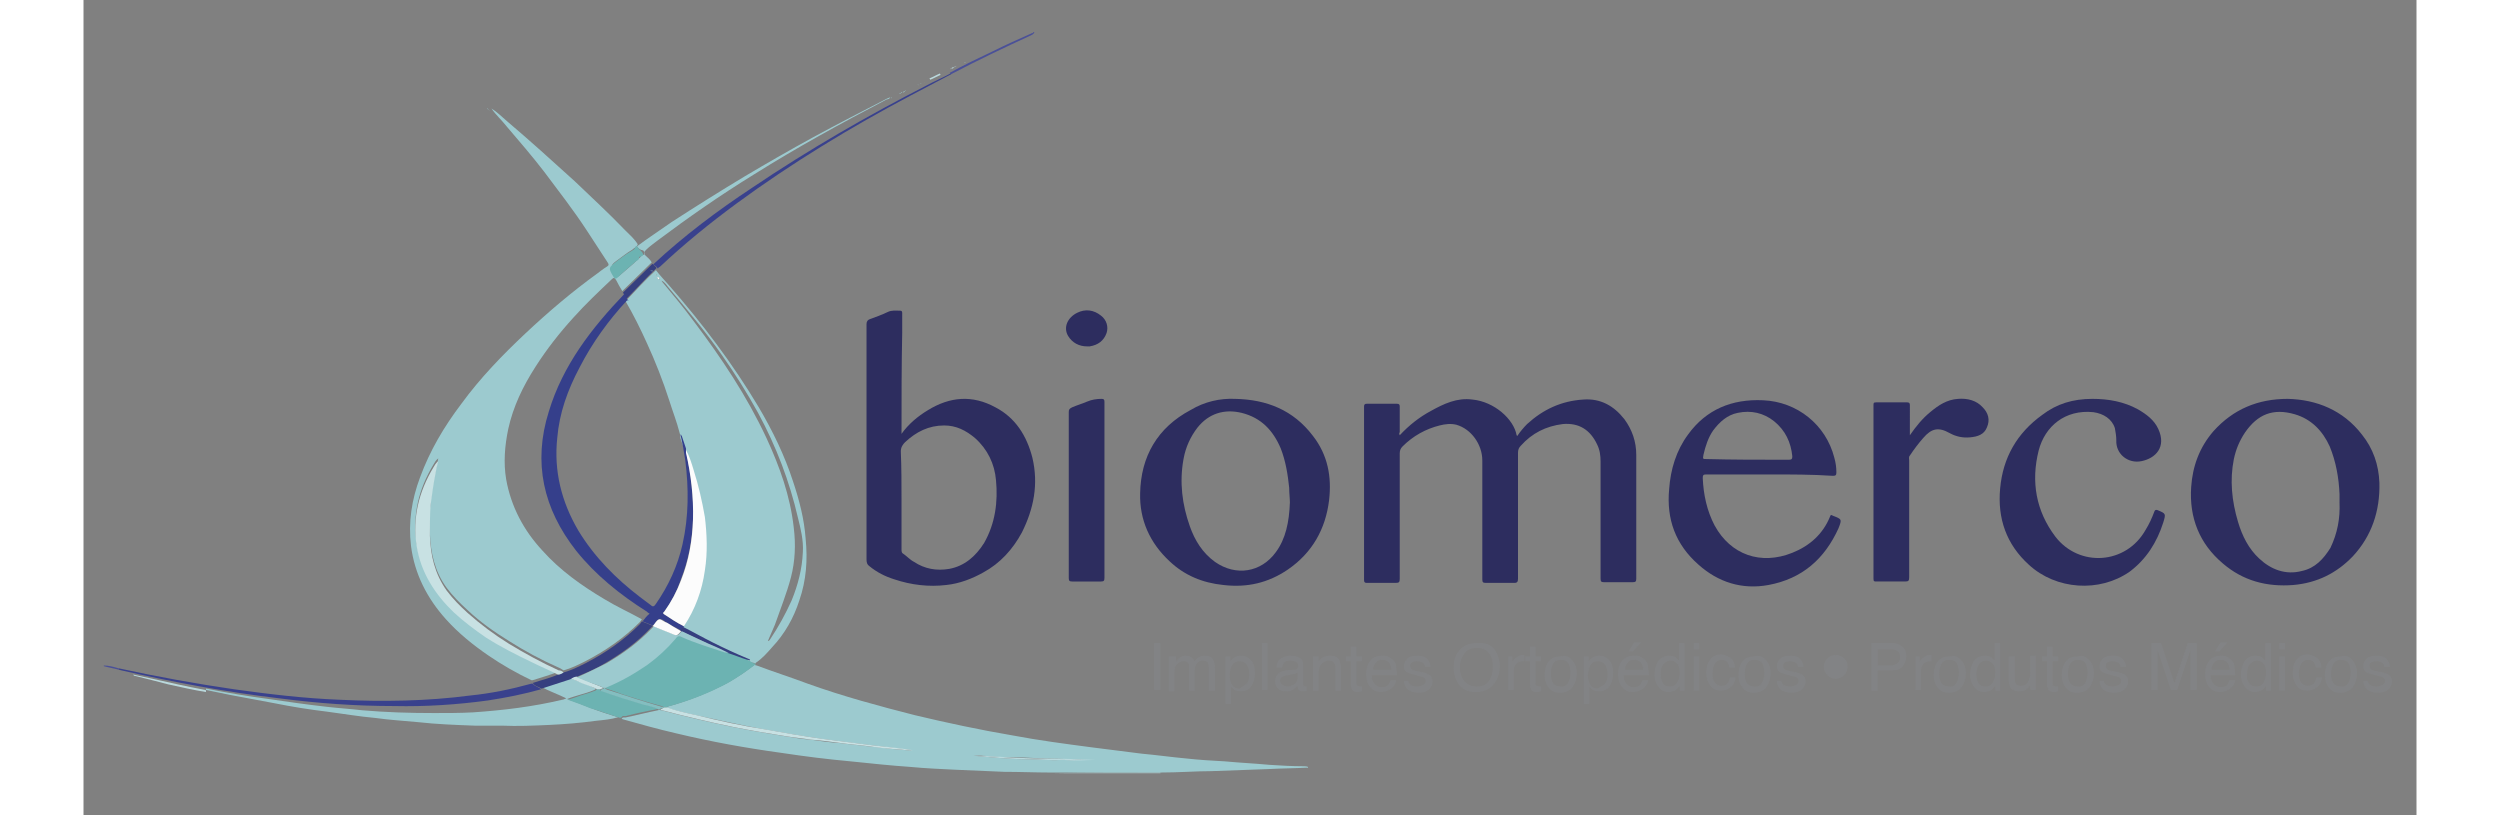 <?xml version="1.0" encoding="utf-8"?>
<!-- Generator: Adobe Illustrator 23.1.0, SVG Export Plug-In . SVG Version: 6.00 Build 0)  -->
<svg version="1.1" id="Camada_1" xmlns="http://www.w3.org/2000/svg" xmlns:xlink="http://www.w3.org/1999/xlink" x="0px" y="0px"
	 width="230px" height="75px" viewBox="0 0 333.4 116.5" style="enable-background:new 0 0 333.4 116.5;" xml:space="preserve">
<rect x="0" y="0" width="333.4" height="116.5" fill="#808080" stroke="none"/>
<style type="text/css">
	.st0{fill:#4A5098;}
	.st1{fill:#BAD9DD;}
	.st2{fill:#9CCACF;}
	.st3{fill:#2D2D5F;}
	.st4{fill:#39418D;}
	.st5{fill:#363F7F;}
	.st6{fill:#6CB3B2;}
	.st7{fill:#353F8B;}
	.st8{fill:#FCFCFC;}
	.st9{fill:#C8E1E3;}
	.st10{fill:#83BEC0;}
	.st11{fill:#828385;}
</style>
<path class="st0" d="M123.8,10.4c2-1.1,4.1-2.1,6.2-3.1c1.8-0.9,3.6-1.7,5.4-2.5c0.1-0.1,0.3,0,0.3-0.2c0.1,0,0.1,0,0.2,0
	c-0.1,0.2-0.2,0.3-0.4,0.4c-3.9,1.8-7.7,3.6-11.5,5.6c0,0-0.1,0-0.1,0C123.9,10.5,123.8,10.5,123.8,10.4z"/>
<path class="st1" d="M138.2,110.5C138.2,110.4,138.2,110.4,138.2,110.5c5.2-0.1,10.5-0.1,15.7-0.1c0,0,0,0.1,0,0.1
	C148.7,110.5,143.5,110.5,138.2,110.5z"/>
<path class="st2" d="M153.9,110.4c-5.2,0-10.5,0-15.7,0c-2.2,0-4.4-0.1-6.6-0.1c-2.3-0.1-4.7-0.2-7-0.3c-2.1-0.1-4.3-0.2-6.4-0.4
	c-2.9-0.2-5.7-0.5-8.6-0.8c-3.3-0.3-6.5-0.7-9.8-1.2c-5.1-0.7-10.1-1.6-15.1-2.8c-2.6-0.6-5.1-1.3-7.6-2c-0.1,0-0.1-0.1-0.2-0.1
	c0.2-0.3,0.5-0.1,0.7-0.2c1.5-0.3,3-0.7,4.5-1c0.1,0,0.1-0.1,0.2-0.1c0.1,0.1,0.2,0.1,0.3,0.1c3.4,0.9,6.8,1.7,10.2,2.4
	c2.5,0.5,4.9,0.9,7.4,1.3c1.2,0.2,2.4,0.4,3.6,0.5c1.5,0.2,2.9,0.4,4.4,0.5c1.4,0.2,2.9,0.3,4.3,0.5c1.3,0.1,2.5,0.3,3.8,0.4
	c0.7,0,1.4,0.2,2.1,0.1c-1.9-0.2-3.8-0.5-5.8-0.7c-2.3-0.3-4.7-0.6-7-0.9c-2.8-0.4-5.7-0.9-8.5-1.4c-3.2-0.6-6.4-1.3-9.6-2
	c-1.4-0.3-2.8-0.6-4.2-1.1c0.1-0.1,0.2-0.1,0.4-0.2c2.9-0.8,5.6-1.9,8.3-3.3c1.4-0.8,2.8-1.7,4-2.7c-0.1-0.2-0.3-0.2-0.5-0.2
	c-0.2-0.1-0.4-0.1-0.4-0.3c0.1-0.3-0.2-0.2-0.3-0.2c-1.7-0.7-3.3-1.5-5-2.3c-1.4-0.7-2.8-1.5-4.2-2.2c0,0,0-0.1,0-0.1
	c1.6-2.4,2.6-5.1,3-8c0.4-2.6,0.3-5.1,0-7.6c-0.3-2.3-0.9-4.5-1.6-6.7c-0.3-1-0.6-2-1.1-2.9c-0.2-0.6-0.4-1.2-0.6-1.8
	c0-0.2,0-0.4-0.1-0.7c-0.4-1.6-1-3.1-1.5-4.7c-0.9-2.8-2-5.6-3.2-8.2c-0.9-2-1.9-4-3-5.9c0,0,0-0.1,0-0.1c1.4-1.5,2.8-3,4.3-4.4l0,0
	l0,0c0.6,0.8,1.3,1.5,1.9,2.2c4.8,5.5,9.1,11.2,12.8,17.4c2,3.4,3.7,6.9,4.9,10.6c0.9,2.7,1.6,5.4,1.8,8.2c0.3,3,0.1,5.9-0.9,8.8
	c-0.8,2.5-2.1,4.8-3.9,6.7c-0.7,0.8-1.4,1.6-2.3,2.2c-0.3,0.3-0.1,0.4,0.1,0.4c2.4,0.9,4.9,1.7,7.3,2.6c5,1.8,10.2,3.2,15.3,4.5
	c4.6,1.1,9.3,2.1,14,2.9c3.7,0.7,7.5,1.2,11.3,1.7c2.3,0.3,4.7,0.6,7.1,0.9c2.2,0.2,4.3,0.5,6.5,0.7c1.8,0.2,3.6,0.3,5.4,0.4
	c2.1,0.2,4.3,0.3,6.4,0.5c1.6,0.1,3.2,0.2,4.8,0.2c0.2,0,0.5,0,0.7,0.1c0,0.2-0.2,0.1-0.2,0.1c-1.8,0.1-3.6,0.1-5.4,0.2
	c-2.7,0.1-5.5,0.2-8.2,0.3C159,110.2,156.5,110.4,153.9,110.4z M81.7,39.2C81.7,39.2,81.7,39.1,81.7,39.2
	C81.6,39.2,81.7,39.2,81.7,39.2c0,0,0.1,0.1,0.1,0.1c0,0,0,0.1,0.1,0c0,0,0,0-0.1-0.1C81.7,39.3,81.7,39.3,81.7,39.2z M82,39.6
	C82,39.6,82,39.5,82,39.6C81.9,39.6,82,39.6,82,39.6c0,0.2,0.1,0.3,0.3,0.3c0,0,0,0.1,0.1,0c0,0,0,0-0.1-0.1
	C82.3,39.8,82.2,39.7,82,39.6z M97.8,91.6c0.2,0,0.2-0.1,0.3-0.2c1.2-1.8,2.2-3.6,3.1-5.6c0.9-2.2,1.5-4.5,1.6-6.9
	c0.1-1.7-0.3-3.3-0.7-4.9c-1.2-5.2-3.1-10.2-5.7-15c-1.6-2.9-3.3-5.6-5.2-8.3c-2.3-3.3-4.9-6.4-7.5-9.5c-0.3-0.3-0.5-0.8-1.1-1.1
	c0.1,0.2,0.1,0.2,0.2,0.3c1.5,1.8,3,3.6,4.4,5.5c4,5.3,7.6,10.7,10.4,16.7c1.9,4.1,3.4,8.3,3.9,12.8c0.3,2.4,0.2,4.8-0.4,7.1
	c-0.6,2.3-1.5,4.5-2.3,6.8C98.4,90.2,98.1,90.9,97.8,91.6z M144.6,108.6c-2.4,0-4.8-0.2-7.2-0.2c-1.9-0.1-3.8-0.2-5.7-0.2
	c-1,0-2.1-0.1-3.1-0.2c-0.5-0.1-0.9,0-1.4,0c1.1,0.1,2.3,0.2,3.4,0.3c1.4,0.1,2.7,0.2,4.1,0.2c1.7,0,3.3,0.2,5,0.1
	c0.2,0,0.3,0,0.5,0C141.6,108.7,143.1,108.5,144.6,108.6z M97.7,91.8L97.7,91.8L97.7,91.8L97.7,91.8z M82.5,40.2L82.5,40.2
	L82.5,40.2L82.5,40.2z"/>
<path class="st3" d="M188.1,62.2c1.3-1.4,2.8-2.6,4.5-3.5c1.8-1,3.7-1.9,5.9-1.6c3.1,0.3,5.9,2.8,6.3,5.1c0,0,0,0,0.1,0.1
	c0.4-0.6,0.9-1.2,1.4-1.7c2.3-2.1,4.9-3.3,8-3.5c2.5-0.2,4.4,0.9,5.9,2.8c1.1,1.5,1.7,3.2,1.7,5.1c0,5.9,0,11.8,0,17.7
	c0,0.4-0.1,0.5-0.5,0.5c-1.4,0-2.7,0-4.1,0c-0.4,0-0.5-0.1-0.5-0.5c0-5.6,0-11.1,0-16.7c0-0.9-0.1-1.7-0.5-2.5
	c-1-2.1-2.6-3.1-4.9-2.9c-2.4,0.3-4.4,1.3-6,3.1c-0.3,0.3-0.4,0.6-0.4,1c0,6,0,12,0,18c0,0.4-0.1,0.6-0.5,0.6c-1.4,0-2.7,0-4.1,0
	c-0.4,0-0.5-0.1-0.5-0.5c0-5.7,0-11.3,0-17c0-2.3-1.6-4.5-3.7-5.1c-0.8-0.2-1.6-0.1-2.4,0.1c-2,0.5-3.8,1.5-5.3,3
	c-0.3,0.3-0.4,0.6-0.4,1c0,6,0,11.9,0,17.9c0,0.5-0.1,0.6-0.6,0.6c-1.4,0-2.7,0-4.1,0c-0.3,0-0.4-0.1-0.4-0.4c0-8.3,0-16.5,0-24.8
	c0-0.3,0.1-0.4,0.4-0.4c1.4,0,2.8,0,4.3,0c0.3,0,0.4,0.1,0.4,0.4c0,1.2,0,2.5,0,3.7C188,61.8,188,62,188.1,62.2z"/>
<path class="st3" d="M116.9,62c1-1.4,2.3-2.5,3.8-3.4c3.1-1.9,6.3-2.2,9.6-0.4c2.9,1.5,4.5,4.1,5.3,7.2c0.9,3.8,0.2,7.3-1.5,10.7
	c-1.3,2.4-3.1,4.4-5.5,5.7c-1.6,0.9-3.4,1.6-5.3,1.8c-2.5,0.3-5,0-7.4-0.8c-1.3-0.4-2.5-1-3.6-1.9c-0.3-0.2-0.4-0.5-0.4-0.9
	c0-4.6,0-9.1,0-13.7c0-6.7,0-13.4,0-20c0-0.4,0.2-0.6,0.5-0.7c0.8-0.3,1.7-0.6,2.5-1c0.6-0.3,1.2-0.2,1.8-0.2c0.3,0,0.3,0.2,0.3,0.4
	c0,0.9,0,1.8,0,2.7C116.9,52.3,116.9,57.1,116.9,62z M116.9,71.4c0,2.4,0,4.7,0,7.1c0,0.2,0,0.5,0.2,0.6c0.6,0.4,1,0.9,1.6,1.2
	c1.5,1,3.2,1.3,5,1c2.2-0.4,3.8-1.8,5-3.7c1.6-2.8,2-5.9,1.7-9c-0.2-2.3-1.2-4.4-3-6c-1.3-1.1-2.7-1.8-4.4-1.8c-2.2,0-4,0.9-5.6,2.4
	c-0.3,0.3-0.6,0.7-0.6,1.3C116.9,66.9,116.9,69.2,116.9,71.4z"/>
<path class="st3" d="M164.6,57c4.5,0.1,8.3,1.6,11.1,5.3c2.1,2.7,2.7,5.8,2.3,9.2c-0.5,4.1-2.4,7.5-5.9,9.9
	c-2.8,1.9-5.8,2.6-9.2,2.2c-3-0.3-5.6-1.4-7.7-3.4c-2.8-2.6-4.3-5.9-4.2-9.7c0.1-5.3,2.5-9.4,7.2-11.9
	C160.2,57.4,162.4,56.9,164.6,57z M172.4,71.8c0-0.6-0.1-1.3-0.1-2.1c-0.2-1.9-0.5-3.8-1.2-5.6c-1.1-2.6-2.8-4.4-5.6-5.1
	c-2.5-0.6-4.7,0.1-6.3,2.1c-1,1.3-1.7,2.8-2,4.5c-0.6,3.3-0.2,6.5,0.9,9.6c0.7,2,1.8,3.8,3.6,5.1c3,2.1,6.6,1.5,8.7-1.4
	C171.8,77,172.3,74.6,172.4,71.8z"/>
<path class="st3" d="M315,57c4.1,0.1,7.9,1.6,10.6,5.1c1.6,2,2.4,4.3,2.5,6.9c0.1,4-1.1,7.6-3.8,10.5c-2.3,2.4-5.1,3.8-8.5,4.1
	c-3.8,0.3-7.2-0.6-10.1-3.1c-3.3-2.8-4.8-6.5-4.5-10.9c0.2-3,1.2-5.7,3.2-8C307.2,58.5,310.7,57,315,57z M322.4,71.8
	c0-0.4,0-0.8,0-1.2c-0.1-2.3-0.5-4.6-1.4-6.8c-1-2.2-2.6-3.9-5-4.6c-3.1-0.9-5.3,0-7.1,2.6c-0.8,1.2-1.3,2.4-1.6,3.8
	c-0.6,3-0.3,6,0.6,9c0.6,2,1.5,3.8,3,5.2c1.7,1.6,3.8,2.4,6.1,1.8c1.9-0.4,3.1-1.7,4.1-3.3C322.1,76.2,322.5,74.1,322.4,71.8z"/>
<path class="st3" d="M240.9,67.8c-3,0-6,0-9,0c-0.4,0-0.5,0.1-0.5,0.5c0.1,2.4,0.6,4.7,1.7,6.8c2.3,4.2,6.6,5.7,11.1,3.9
	c2.5-1,4.4-2.7,5.4-5.2c0.1-0.3,0.2-0.2,0.4-0.1c1.3,0.5,1.3,0.5,0.8,1.8c-2,4.4-5.2,7.2-10,8.1c-3.8,0.7-7.2-0.4-10-2.9
	c-3.3-2.9-4.6-6.5-4.2-10.8c0.2-2.8,1-5.5,2.7-7.8c2.6-3.6,6.3-5.1,10.7-4.9c4.9,0.2,9,3.5,10.2,8.2c0.2,0.7,0.3,1.4,0.3,2.1
	c0,0.4-0.1,0.5-0.5,0.5C247,67.8,244,67.8,240.9,67.8z M242.9,65.7C242.9,65.7,242.9,65.7,242.9,65.7c0.3,0,0.5,0,0.8,0
	c0.4,0,0.5-0.1,0.5-0.5c-0.2-2-1-3.7-2.6-5c-1.5-1.2-3.3-1.6-5.2-1.2c-1.5,0.3-2.6,1.3-3.5,2.5c-0.7,1-1.1,2.2-1.4,3.5
	c-0.1,0.6-0.1,0.6,0.4,0.6C235.6,65.7,239.2,65.7,242.9,65.7z"/>
<path class="st3" d="M287.1,57c2.3,0,4.5,0.4,6.5,1.5c1.2,0.7,2.3,1.5,2.9,2.8c1.2,2.6-0.4,4.2-2.4,4.6c-1.9,0.4-3.7-1-3.6-3
	c0-0.6-0.1-1.1-0.2-1.7c-0.4-1.3-1.6-2.1-3.1-2.3c-4-0.4-6.9,2-7.8,5.5c-1.1,4.4-0.4,8.6,2.4,12.3c3.4,4.4,10.1,4,12.9-1
	c0.5-0.8,0.9-1.7,1.2-2.5c0.1-0.3,0.2-0.4,0.5-0.3c1.2,0.5,1.2,0.5,0.8,1.8c-0.9,2.8-2.4,5.2-4.8,7c-4.3,3-10.5,2.6-14.4-1
	c-3.2-2.9-4.5-6.6-4.1-10.9c0.4-4.4,2.4-7.9,6-10.5C282,57.7,284.3,57,287.1,57z"/>
<path class="st3" d="M261,62.2c0.9-1.3,1.8-2.4,2.9-3.3c1.2-1,2.4-1.8,4-1.9c1.3-0.1,2.6,0.2,3.5,1.2c0.8,0.8,1.1,1.8,0.6,2.9
	c-0.4,1-1.3,1.3-2.4,1.4c-1,0.1-2-0.1-2.9-0.6c-1.6-0.9-2.6-0.7-3.8,0.7c-0.7,0.8-1.3,1.6-1.9,2.5c-0.2,0.2-0.1,0.5-0.1,0.7
	c0,5.6,0,11.1,0,16.7c0,0.5-0.1,0.6-0.6,0.6c-1.4,0-2.7,0-4.1,0c-0.3,0-0.4,0-0.4-0.4c0-8.3,0-16.6,0-24.8c0-0.3,0-0.4,0.4-0.4
	c1.5,0,2.9,0,4.4,0c0.3,0,0.4,0.1,0.4,0.4C261,59.3,261,60.7,261,62.2z"/>
<path class="st3" d="M145.9,70.1c0,4.2,0,8.4,0,12.5c0,0.4-0.1,0.5-0.5,0.5c-1.4,0-2.7,0-4.1,0c-0.4,0-0.5-0.1-0.5-0.5
	c0-7.9,0-15.8,0-23.7c0-0.4,0.1-0.5,0.5-0.7c0.7-0.3,1.4-0.5,2.1-0.8c0.7-0.3,1.4-0.4,2.1-0.4c0.3,0,0.4,0.1,0.4,0.4
	c0,1.2,0,2.3,0,3.5C145.9,63.9,145.9,67,145.9,70.1z"/>
<path class="st4" d="M82.1,38.4L82.1,38.4L82.1,38.4c-0.2-0.3-0.5-0.5-0.7-0.6c4.4-4.1,9.2-7.7,14.2-11c8-5.4,16.3-10.2,24.9-14.6
	c1.1-0.6,2.3-1.1,3.4-1.7c0,0,0.1,0.1,0.1,0.1c-1.9,1-3.8,2-5.7,3c-8.7,4.6-17.1,9.7-25,15.5c-3.8,2.8-7.5,5.8-10.9,9
	C82.2,38.2,82.1,38.3,82.1,38.4z"/>
<path class="st3" d="M143.4,49.5c-1.1,0-2.1-0.5-2.7-1.5c-0.7-1.2-0.1-2.6,1.3-3.3c1.2-0.6,2.4-0.4,3.4,0.4c0.8,0.6,1.1,1.6,0.8,2.5
	c-0.4,1.1-1.2,1.7-2.4,1.9C143.7,49.5,143.5,49.5,143.4,49.5z"/>
<path class="st2" d="M79.1,35.2c1.6-1.2,3.3-2.3,5-3.5c3.4-2.2,6.9-4.4,10.4-6.5c3.2-1.9,6.5-3.8,9.8-5.6c3.5-1.9,7-3.7,10.5-5.5
	c0.2-0.1,0.3-0.1,0.5-0.2c0,0,0,0,0,0c-0.1,0.2-0.3,0.3-0.5,0.3c-6.5,3.4-12.9,6.9-19.1,10.8c-4.7,2.9-9.3,6.1-13.7,9.4
	c-0.5,0.4-1.1,0.8-1.6,1.3c-0.3,0.3-0.4,0.5-0.1,0.8c0.3,0.3,0.7,0.6,0.9,1c-1.4,1.4-2.8,2.7-4.2,4.1c-0.3-0.5-0.6-1-0.9-1.6
	c-0.2-0.3-0.3-0.4-0.6-0.1c-1.9,1.8-3.8,3.6-5.5,5.5c-2,2.2-3.8,4.5-5.4,7c-1.8,2.8-3.2,5.7-3.9,8.9c-0.5,2.4-0.7,4.8-0.3,7.2
	c0.7,3.9,2.5,7.3,5.2,10.2c2.5,2.8,5.6,5,8.8,6.9c1.8,1.1,3.6,1.9,5.4,2.9c-0.1,0.1-0.2,0.3-0.3,0.4c-2.3,2.3-4.9,4.1-7.8,5.6
	c-1,0.5-2,1-3.1,1.3c-0.2-0.1-0.4-0.3-0.7-0.4c-2.5-1.1-4.9-2.4-7.1-3.8c-2.1-1.3-4.1-2.7-5.9-4.4c-1.1-1-2.1-2-3-3.2
	c-1.7-2.3-2.3-5-2.4-7.8c-0.1-1.4-0.1-2.9,0.1-4.4c0.1-1.5,0.4-3,0.7-4.5c0.1-0.6,0.3-1.1,0.4-1.8c-0.4,0.3-0.5,0.6-0.7,0.9
	c-2.1,3.5-3,7.1-2.4,11.2c0.6,3.8,2.6,6.8,5.3,9.5c1.4,1.4,2.9,2.5,4.6,3.6c2.1,1.4,4.4,2.6,6.7,3.6c1.2,0.6,2.4,1.1,3.6,1.7
	c-1.2,0.5-2.4,0.8-3.6,1.2c-0.1,0-0.1,0-0.2,0c-2.1-1-4.2-2.2-6.1-3.5c-2.2-1.5-4.3-3.2-6.1-5.2c-2.7-3-4.5-6.5-5-10.5
	c-0.4-3.4,0.1-6.6,1.3-9.8c1.4-3.8,3.4-7.2,5.9-10.5c2.7-3.7,5.9-7,9.2-10.1c3.2-3,6.6-5.9,10.2-8.5c0.4-0.3,0.9-0.7,1.4-1
	c0.3-0.2,0.3-0.3,0.1-0.6c-1-1.5-2-3.1-3-4.6c-1.9-2.9-4-5.6-6.1-8.4c-1.7-2.2-3.5-4.3-5.3-6.4c-0.7-0.9-1.6-1.7-2.2-2.6
	c0,0,0,0,0,0c0.8,0.5,1.5,1.2,2.2,1.8c3.3,2.8,6.5,5.7,9.7,8.6c2.4,2.3,4.9,4.6,7.2,7c0.6,0.6,1.3,1.2,1.8,2
	c-0.1,0.4-0.5,0.5-0.8,0.8c-0.7,0.4-1.3,0.9-2,1.4c-1.1,0.8-1.1,0.8-0.4,2.1c0.2,0.4,0.4,0.4,0.7,0.1c0.9-0.8,1.8-1.5,2.6-2.3
	c0.2-0.2,0.4-0.3,0.4-0.5l0,0c0.6-0.1,0.6-0.3,0.3-0.7C79.5,35.7,79.3,35.5,79.1,35.2z"/>
<path class="st2" d="M76.4,102.5c-1,0.3-2.1,0.4-3.1,0.5c-2.2,0.3-4.5,0.5-6.8,0.6c-2.2,0.1-4.5,0.2-6.7,0.1c-1.3,0-2.6,0-3.9,0
	c-2.7-0.1-5.4-0.2-8.1-0.5c-2-0.2-4-0.3-6.1-0.6c-2.3-0.2-4.6-0.6-6.9-0.9c-2.5-0.3-5-0.7-7.5-1.2c-2.1-0.4-4.3-0.8-6.4-1.2
	c-1.1-0.2-2.3-0.5-3.4-0.7c0-0.1,0-0.1,0-0.2c3,0.6,6,1.1,9,1.5c2.7,0.4,5.5,0.8,8.2,1.1c1.7,0.2,3.4,0.3,5.1,0.5
	c3.4,0.3,6.9,0.4,10.3,0.4c1.9,0,3.8,0,5.6-0.1c4.3-0.3,8.5-0.8,12.7-1.8c0.2,0,0.3-0.1,0.6-0.2c-1.2-0.6-2.4-1-3.5-1.6
	c1.3-0.4,2.7-0.9,4-1.3c0.3,0.1,0.5,0.2,0.8,0.3c1,0.4,2,0.7,2.9,1.2c0,0.1-0.1,0.1-0.2,0.2c-0.7,0.3-1.4,0.5-2.1,0.7
	c-0.6,0.2-1.1,0.3-1.8,0.6c1.2,0.4,2.2,0.8,3.2,1.2C73.8,101.7,75.1,102.1,76.4,102.5z"/>
<path class="st4" d="M64,97.7c0.1,0,0.1,0,0.2,0c0.3,0.4,0.9,0.5,1.2,0.8c-2.5,0.7-5,1.2-7.6,1.6c-4.4,0.6-8.9,0.9-13.4,0.8
	c-5.5,0-11-0.4-16.4-1.1c-7.6-0.9-15.1-2.3-22.6-4c-0.1,0-0.3-0.1-0.4-0.1c0-0.1,0-0.1,0-0.2c5.5,1.2,11,2.2,16.5,3
	c5,0.7,10,1.3,15.1,1.5c6.2,0.3,12.5,0.2,18.6-0.6C58.2,99.1,61.1,98.5,64,97.7z"/>
<path class="st5" d="M65.4,98.4c-0.4-0.3-0.9-0.3-1.2-0.8c1.2-0.4,2.5-0.7,3.6-1.2c0.3,0,0.6-0.2,0.8-0.3c1.1-0.3,2.1-0.8,3.1-1.3
	c2.9-1.5,5.5-3.3,7.8-5.6c0.1-0.1,0.2-0.3,0.3-0.4l0,0l0,0c0.5,0.2,1,0.4,1.5,0.6c0,0,0,0.1,0,0.1c-0.1,0.1-0.2,0.2-0.3,0.3
	c-1.9,2-4.1,3.6-6.5,5c-1.3,0.8-2.8,1.4-4.2,2c-0.3,0.1-0.6,0.2-0.8,0.3c-1.3,0.4-2.7,0.9-4,1.3C65.6,98.4,65.5,98.4,65.4,98.4z"/>
<path class="st6" d="M76.4,102.5c-1.3-0.4-2.6-0.9-4-1.3c-1-0.4-2-0.8-3.2-1.2c0.7-0.2,1.3-0.4,1.8-0.6c0.7-0.2,1.4-0.4,2.1-0.7
	c0.1,0,0.2-0.1,0.2-0.2c0.2,0,0.3,0,0.5,0c0,0.2,0.1,0.2,0.2,0.2c1.9,0.7,3.9,1.3,5.9,1.9c0.7,0.2,1.5,0.3,2.2,0.7
	c-1.5,0.3-3,0.6-4.5,1c-0.2,0.1-0.6-0.1-0.7,0.2C76.8,102.6,76.6,102.6,76.4,102.5z"/>
<path class="st6" d="M79.1,35.2c0.2,0.3,0.4,0.5,0.7,0.8c0.3,0.4,0.2,0.6-0.3,0.7c0,0,0,0-0.1,0c0,0,0,0,0,0.1
	c0,0.3-0.2,0.4-0.4,0.5c-0.9,0.8-1.8,1.5-2.6,2.3c-0.3,0.3-0.5,0.3-0.7-0.1c-0.7-1.2-0.7-1.2,0.4-2.1c0.7-0.5,1.3-1,2-1.4
	c0.3-0.2,0.7-0.3,0.8-0.8C79,35.2,79,35.2,79.1,35.2z"/>
<path class="st5" d="M77.1,41.8c1.4-1.4,2.8-2.7,4.2-4.1c0,0,0,0,0,0c0.2,0.2,0.5,0.4,0.6,0.6c-1.5,1.4-2.9,3-4.3,4.4
	C77.4,42.5,77.3,42.2,77.1,41.8L77.1,41.8z M81.2,38.6C81.1,38.6,81.1,38.5,81.2,38.6C81,38.6,81.1,38.6,81.2,38.6
	c0,0.1,0,0.1,0.1,0.2c0,0,0,0,0.1-0.1C81.3,38.7,81.2,38.7,81.2,38.6z"/>
<path class="st1" d="M17.5,98.7c0,0.1,0,0.1,0,0.2c-1.8-0.3-3.6-0.7-5.4-1.1C10.6,97.4,9,97,7.4,96.6c-0.1,0-0.2,0-0.3-0.2
	c0.8,0.2,1.5,0.3,2.3,0.5c2.7,0.6,5.3,1.2,8,1.7C17.4,98.6,17.5,98.6,17.5,98.7z"/>
<path class="st0" d="M5,95.5c0,0.1,0,0.1,0,0.2c-0.7-0.2-1.4-0.3-2.1-0.5c0,0,0-0.1,0-0.1C3.6,95.1,4.3,95.3,5,95.5z"/>
<path class="st1" d="M122.5,10.7c-0.5,0.2-1,0.5-1.5,0.7c0-0.1-0.1-0.1-0.1-0.2c0.5-0.2,1-0.5,1.5-0.7
	C122.4,10.6,122.4,10.6,122.5,10.7z"/>
<path class="st1" d="M124.4,9.6c-0.1,0.2-0.2,0.2-0.4,0.2l0,0C124.1,9.6,124.3,9.6,124.4,9.6L124.4,9.6z"/>
<path class="st2" d="M116.6,13.4c0-0.1,0.1-0.1,0.2-0.1l0,0C116.8,13.4,116.7,13.4,116.6,13.4L116.6,13.4z"/>
<path class="st2" d="M116.8,13.3c0-0.1,0.1-0.1,0.2-0.1c0,0,0,0,0,0C117,13.3,116.9,13.3,116.8,13.3
	C116.9,13.3,116.8,13.3,116.8,13.3z"/>
<path class="st2" d="M117.3,13.1c0,0.1-0.1,0.1-0.2,0.1c0,0,0,0,0,0C117.1,13.1,117.2,13.1,117.3,13.1L117.3,13.1z"/>
<path class="st2" d="M117.2,13.1c0-0.1,0.1-0.1,0.2-0.1l0,0C117.4,13.1,117.3,13.1,117.2,13.1L117.2,13.1z"/>
<path class="st2" d="M120.1,11.8C120.1,11.7,120.1,11.7,120.1,11.8C120.1,11.7,120.1,11.7,120.1,11.8
	C120.1,11.7,120.1,11.7,120.1,11.8C120.2,11.7,120.1,11.7,120.1,11.8z"/>
<path class="st1" d="M126,8.9c0,0-0.1,0.1-0.1,0.1c0,0,0,0,0,0C125.9,8.9,125.9,8.9,126,8.9L126,8.9z"/>
<path class="st2" d="M117.4,13c0,0,0.1-0.1,0.1-0.1c0,0,0,0,0,0.1C117.6,13,117.5,13,117.4,13C117.5,13,117.4,13,117.4,13z"/>
<path class="st2" d="M115.4,14c0-0.1,0.1-0.1,0.1,0C115.6,14.1,115.5,14,115.4,14C115.4,14.1,115.4,14,115.4,14z"/>
<path class="st1" d="M126,8.9C126,8.9,126,8.8,126,8.9c0.1-0.1,0.1,0,0.1,0C126.1,8.9,126,8.9,126,8.9L126,8.9z"/>
<path class="st1" d="M124,9.8c0,0-0.1,0.1-0.1,0.1c0,0,0,0,0-0.1C123.9,9.8,124,9.8,124,9.8L124,9.8z"/>
<path class="st1" d="M124.6,9.5c0,0.1-0.1,0.1-0.2,0.1l0,0C124.5,9.5,124.6,9.5,124.6,9.5L124.6,9.5z"/>
<path class="st1" d="M124.6,9.5c0,0,0.1-0.1,0.1-0.1c0,0,0,0,0,0.1C124.7,9.5,124.7,9.5,124.6,9.5L124.6,9.5z"/>
<polygon class="st2" points="119.5,12 119.5,12 119.4,12 "/>
<polygon class="st2" points="115.8,13.9 115.7,13.9 115.8,13.9 "/>
<polygon class="st2" points="116,13.8 116,13.8 115.9,13.8 "/>
<polygon class="st2" points="116.1,13.7 116.2,13.7 116.2,13.7 "/>
<polygon class="st2" points="116.4,13.6 116.4,13.6 116.4,13.6 "/>
<polygon class="st2" points="119.2,12.1 119.3,12.1 119.3,12.2 "/>
<path class="st2" d="M116.6,13.4C116.6,13.5,116.6,13.5,116.6,13.4C116.5,13.4,116.6,13.4,116.6,13.4L116.6,13.4z"/>
<polygon class="st2" points="119,12.2 119.1,12.3 119,12.2 "/>
<polygon class="st2" points="118.8,12.3 118.9,12.4 118.8,12.3 "/>
<polygon class="st2" points="118.6,12.4 118.6,12.4 118.6,12.5 "/>
<polygon class="st2" points="118.4,12.5 118.4,12.6 118.4,12.6 "/>
<polygon class="st2" points="118.2,12.7 118.2,12.7 118.2,12.6 "/>
<polygon class="st2" points="118,12.8 118,12.7 118,12.8 "/>
<polygon class="st2" points="117.8,12.9 117.8,12.8 117.8,12.9 "/>
<polygon class="st1" points="125.6,9.1 125.6,9 125.6,9.1 "/>
<polygon class="st1" points="125.4,9.2 125.4,9.2 125.4,9.2 "/>
<polygon class="st1" points="125.2,9.3 125.2,9.3 125.2,9.3 "/>
<polygon class="st1" points="125,9.3 125,9.4 125,9.4 "/>
<polygon class="st1" points="123.7,10 123.7,10 123.7,10 "/>
<polygon class="st1" points="123.5,10.1 123.5,10.1 123.5,10.1 "/>
<polygon class="st1" points="123.3,10.2 123.3,10.2 123.2,10.2 "/>
<polygon class="st1" points="123.1,10.3 123.1,10.3 123,10.3 "/>
<polygon class="st1" points="122.8,10.4 122.8,10.4 122.9,10.4 "/>
<polygon class="st1" points="122.6,10.5 122.7,10.5 122.6,10.5 "/>
<polygon class="st2" points="119.9,11.8 119.9,11.8 119.9,11.8 "/>
<path class="st2" d="M57.9,15.7c0,0,0.1,0.1,0.1,0.1c0,0,0,0,0,0C58,15.8,58,15.7,57.9,15.7L57.9,15.7z"/>
<path class="st2" d="M57.9,15.7c0,0-0.1-0.1-0.1-0.1l0,0C57.9,15.6,57.9,15.6,57.9,15.7L57.9,15.7z"/>
<path class="st2" d="M57.8,15.6c-0.1,0-0.1,0-0.1-0.1l0,0C57.8,15.5,57.8,15.5,57.8,15.6L57.8,15.6z"/>
<path class="st2" d="M57.7,15.5C57.7,15.5,57.7,15.5,57.7,15.5C57.7,15.4,57.7,15.4,57.7,15.5C57.7,15.5,57.7,15.5,57.7,15.5
	L57.7,15.5z"/>
<polygon class="st2" points="119.7,12 119.6,11.9 119.7,11.9 "/>
<path class="st7" d="M77.7,42.9c-2.7,2.9-5,6.1-6.8,9.6c-1.7,3.2-2.9,6.5-3.2,10.1c-0.5,4.7,0.6,9.1,3,13.2c2.3,3.8,5.4,6.9,8.8,9.5
	c0.5,0.4,1.1,0.8,1.6,1.2c0.3,0.3,0.5,0.1,0.7-0.2c1.8-2.6,3.1-5.4,3.8-8.5c0.9-4,0.9-8,0.4-12c-0.2-1.3-0.4-2.5-0.7-3.7
	c0.2,0,0.1,0.2,0.2,0.2c0.2,0.6,0.4,1.2,0.6,1.8c0,0.1,0,0.3,0,0.4c0.7,3.2,1.1,6.4,1,9.6c-0.1,3-0.6,5.8-1.7,8.6
	C84.8,84.5,84,86,83,87.4c-0.1,0.1-0.3,0.3,0,0.4c0.9,0.6,1.8,1.2,2.8,1.7c0,0,0,0.1,0,0.1c-0.2,0.1-0.3,0.4-0.4,0.5
	c-0.7-0.4-1.4-0.7-2-1.1c-0.4-0.2-0.7-0.6-1.1-0.5c-0.4,0-0.6,0.6-0.9,0.9c0,0,0,0,0,0c-0.5-0.2-1-0.4-1.5-0.6
	c0.3-0.4,0.6-0.8,1-1.1c-0.2-0.1-0.3-0.2-0.4-0.3c-3.8-2.4-7.3-5.2-10.1-8.7c-4.7-6-6.2-12.6-3.9-19.9c2-6.6,6.1-11.9,10.8-16.8
	c0.2,0.3,0.3,0.7,0.6,1C77.7,42.9,77.7,42.9,77.7,42.9z"/>
<path class="st6" d="M95.2,94.4c0.1,0.2,0.3,0.2,0.4,0.3c0.1,0.1,0.3,0.1,0.5,0.2c-1.3,1-2.6,1.9-4,2.7c-2.6,1.4-5.4,2.5-8.3,3.3
	c-0.1,0-0.3,0-0.4,0.2c-0.1,0-0.3,0-0.4,0c-0.1-0.1-0.3-0.2-0.4-0.2c-2.5-0.7-4.9-1.4-7.3-2.3c-0.3-0.1-0.6-0.1-0.8-0.4
	c2.1-0.9,4.1-1.9,6-3.3c1.5-1.1,2.8-2.3,4-3.7c0.2-0.2,0.4-0.4,0.8-0.3c2,0.8,4.1,1.5,6.1,2.2c0.2,0.1,0.4,0.1,0.7,0.1
	c1,0.3,1.9,0.7,2.9,1C95,94.4,95.1,94.4,95.2,94.4L95.2,94.4z"/>
<path class="st8" d="M85.8,89.5c-1-0.5-1.9-1.1-2.8-1.7c-0.3-0.2-0.1-0.3,0-0.4c1-1.4,1.8-2.9,2.4-4.5c1.1-2.8,1.6-5.6,1.7-8.6
	c0.1-3.3-0.3-6.5-1-9.6c0-0.1,0-0.3,0-0.4c0.5,0.9,0.8,1.9,1.1,2.9c0.7,2.2,1.2,4.4,1.6,6.7c0.3,2.5,0.4,5.1,0,7.6
	C88.4,84.4,87.4,87.1,85.8,89.5z"/>
<path class="st9" d="M83,101.1c0.1,0,0.3,0,0.4,0c1.4,0.5,2.8,0.8,4.2,1.1c3.2,0.8,6.4,1.5,9.6,2c2.8,0.5,5.6,1,8.5,1.4
	c2.3,0.3,4.7,0.6,7,0.9c1.9,0.2,3.8,0.4,5.8,0.7c-0.7,0.1-1.4-0.1-2.1-0.1c-1.3-0.1-2.5-0.2-3.8-0.4c-1.4-0.2-2.9-0.3-4.3-0.5
	c-1.5-0.2-2.9-0.4-4.4-0.5c-1.2-0.2-2.4-0.3-3.6-0.5c-2.5-0.4-4.9-0.8-7.4-1.3c-3.4-0.7-6.8-1.5-10.2-2.4c-0.1,0-0.2-0.1-0.3-0.1
	C82.6,101.3,82.8,101.2,83,101.1z"/>
<path class="st5" d="M95.2,94.4L95.2,94.4c-0.1-0.1-0.2-0.1-0.3-0.1c-1-0.3-1.9-0.7-2.9-1c-0.6-0.3-1.1-0.5-1.7-0.8
	c-1.7-0.8-3.3-1.6-5-2.3c0,0,0,0,0-0.1c0.1-0.2,0.2-0.4,0.4-0.5c1.4,0.7,2.8,1.5,4.2,2.2c1.6,0.8,3.3,1.6,5,2.3
	C95,94.2,95.3,94.1,95.2,94.4z"/>
<path class="st10" d="M83,101.1c-0.2,0.1-0.4,0.1-0.6,0.2c-0.1,0-0.1,0.1-0.2,0.1c-0.7-0.4-1.4-0.5-2.2-0.7c-2-0.6-4-1.2-5.9-1.9
	c-0.1,0-0.2-0.1-0.2-0.2c0.1-0.1,0.3-0.1,0.4-0.2c0.1,0,0.1-0.1,0.2-0.1c0.2,0.3,0.5,0.3,0.8,0.4c2.4,0.8,4.9,1.6,7.3,2.3
	C82.8,101,82.9,101,83,101.1z"/>
<path class="st1" d="M144.6,108.6c-1.5,0-3,0.2-4.4,0c-0.2,0-0.3,0-0.5,0c-1.7,0.1-3.3-0.1-5-0.1c-1.4,0-2.7-0.1-4.1-0.2
	c-1.1-0.1-2.3-0.2-3.4-0.3c0.5,0,0.9,0,1.4,0c1,0.1,2.1,0.1,3.1,0.2c1.9,0.1,3.8,0.2,5.7,0.2C139.7,108.4,142.2,108.5,144.6,108.6z"
	/>
<path class="st8" d="M82,39.6c0.2,0,0.3,0.1,0.3,0.3l0,0C82.1,39.9,82,39.8,82,39.6L82,39.6z"/>
<polygon class="st8" points="97.7,91.8 97.8,91.8 97.8,91.8 "/>
<polygon class="st8" points="82.5,40.2 82.5,40.2 82.6,40.2 "/>
<path class="st8" d="M82.3,39.9C82.3,40,82.4,40,82.3,39.9C82.3,40.1,82.3,40,82.3,39.9L82.3,39.9z"/>
<path class="st8" d="M82,39.6C82,39.6,81.9,39.6,82,39.6C82,39.5,82,39.6,82,39.6C82,39.6,82,39.6,82,39.6z"/>
<path class="st8" d="M81.8,39.3C81.8,39.3,81.8,39.4,81.8,39.3C81.8,39.4,81.8,39.4,81.8,39.3L81.8,39.3z"/>
<path class="st8" d="M81.7,39.2c0,0,0.1,0.1,0.1,0.1c0,0,0,0,0,0C81.7,39.3,81.7,39.3,81.7,39.2L81.7,39.2z"/>
<path class="st8" d="M81.7,39.2C81.7,39.2,81.6,39.2,81.7,39.2C81.7,39.1,81.7,39.2,81.7,39.2L81.7,39.2z"/>
<path class="st9" d="M68.6,96.1c-0.3,0.2-0.5,0.3-0.8,0.3c-1.2-0.6-2.4-1.1-3.6-1.7c-2.3-1.1-4.5-2.2-6.7-3.6
	c-1.6-1.1-3.2-2.3-4.6-3.6c-2.7-2.6-4.7-5.7-5.3-9.5c-0.6-4,0.3-7.7,2.4-11.2c0.2-0.3,0.3-0.6,0.7-0.9c-0.2,0.7-0.3,1.2-0.4,1.8
	c-0.3,1.5-0.5,3-0.7,4.5c-0.1,1.5-0.1,2.9-0.1,4.4c0.1,2.8,0.7,5.4,2.4,7.8c0.9,1.2,1.9,2.2,3,3.2c1.8,1.6,3.8,3.1,5.9,4.4
	c2.3,1.4,4.7,2.7,7.1,3.8C68.2,95.8,68.4,95.9,68.6,96.1z"/>
<path class="st9" d="M74.3,98.3c-0.1,0.1-0.3,0.1-0.4,0.2c-0.2,0-0.3,0-0.5,0c-0.9-0.5-2-0.7-2.9-1.2c-0.3-0.1-0.5-0.2-0.8-0.3
	c0.3-0.2,0.5-0.3,0.8-0.3c0.5,0.2,1,0.4,1.5,0.6C72.7,97.7,73.5,97.9,74.3,98.3z"/>
<path class="st2" d="M74.3,98.3c-0.7-0.4-1.6-0.6-2.3-0.9c-0.5-0.2-1-0.4-1.5-0.6c1.4-0.6,2.8-1.3,4.2-2c2.4-1.4,4.6-3,6.5-5
	c0.1-0.1,0.2-0.2,0.3-0.3c0.8,0.3,1.7,0.7,2.5,1c0.9,0.4,0.9,0.4,1.5-0.3c1.7,0.8,3.3,1.6,5,2.3c0.6,0.3,1.1,0.5,1.7,0.8
	c-0.2,0-0.4,0-0.7-0.1c-2.1-0.7-4.1-1.3-6.1-2.2c-0.4-0.2-0.6,0-0.8,0.3c-1.2,1.4-2.5,2.6-4,3.7c-1.9,1.3-3.8,2.4-6,3.3
	C74.4,98.3,74.3,98.3,74.3,98.3z"/>
<path class="st8" d="M85.4,90.2c-0.6,0.7-0.6,0.7-1.5,0.3c-0.8-0.3-1.7-0.7-2.5-1c0,0,0-0.1,0-0.1c0,0,0,0,0,0
	c0.3-0.3,0.5-0.8,0.9-0.9c0.3,0,0.7,0.4,1.1,0.5C84,89.4,84.7,89.8,85.4,90.2C85.4,90.1,85.4,90.2,85.4,90.2z"/>
<path class="st2" d="M79.4,36.7C79.4,36.6,79.4,36.6,79.4,36.7C79.4,36.6,79.4,36.6,79.4,36.7L79.4,36.7z"/>
<path class="st2" d="M81.2,38.6c0,0,0.1,0.1,0.1,0.1c0,0,0,0-0.1,0.1C81.2,38.8,81.2,38.7,81.2,38.6C81.1,38.6,81.2,38.6,81.2,38.6z
	"/>
<path class="st2" d="M81.1,38.7c0,0-0.1-0.1,0-0.1C81.1,38.5,81.1,38.6,81.1,38.7C81.2,38.6,81.1,38.6,81.1,38.7z"/>
<path class="st2" d="M94.9,94.3c0.1,0,0.2,0,0.3,0.1C95.1,94.4,95,94.4,94.9,94.3z"/>
<g>
	<path class="st11" d="M153,91.9h0.9v6.7H153V91.9z"/>
	<path class="st11" d="M155.3,93.8h0.8v0.7c0.2-0.2,0.4-0.4,0.5-0.5c0.3-0.2,0.6-0.3,0.9-0.3c0.4,0,0.7,0.1,0.9,0.3
		c0.1,0.1,0.3,0.3,0.4,0.5c0.2-0.3,0.4-0.5,0.6-0.6c0.2-0.1,0.5-0.2,0.8-0.2c0.7,0,1.1,0.2,1.3,0.7c0.1,0.3,0.2,0.6,0.2,1v3.3h-0.9
		v-3.4c0-0.3-0.1-0.6-0.2-0.7c-0.2-0.1-0.4-0.2-0.6-0.2c-0.3,0-0.6,0.1-0.8,0.3c-0.2,0.2-0.4,0.6-0.4,1.1v2.9h-0.8v-3.2
		c0-0.3,0-0.6-0.1-0.7c-0.1-0.2-0.4-0.3-0.7-0.3c-0.3,0-0.6,0.1-0.9,0.4c-0.3,0.2-0.4,0.7-0.4,1.3v2.6h-0.8V93.8z"/>
	<path class="st11" d="M163.1,93.8h0.8v0.7c0.2-0.2,0.3-0.4,0.5-0.5c0.3-0.2,0.6-0.3,1-0.3c0.6,0,1,0.2,1.4,0.6
		c0.4,0.4,0.6,1,0.6,1.8c0,1.1-0.3,1.8-0.8,2.3c-0.4,0.3-0.8,0.4-1.2,0.4c-0.4,0-0.7-0.1-0.9-0.2c-0.1-0.1-0.3-0.2-0.5-0.5v2.5h-0.8
		V93.8z M166.2,97.7c0.3-0.3,0.4-0.8,0.4-1.4c0-0.4-0.1-0.7-0.2-1c-0.2-0.5-0.6-0.8-1.2-0.8c-0.6,0-1,0.3-1.2,0.9
		c-0.1,0.3-0.2,0.7-0.2,1.2c0,0.4,0.1,0.7,0.2,1c0.2,0.5,0.6,0.8,1.2,0.8C165.6,98.1,165.9,98,166.2,97.7z"/>
	<path class="st11" d="M168.4,91.9h0.8v6.7h-0.8V91.9z"/>
	<path class="st11" d="M173.1,95.7c0.2,0,0.3-0.1,0.4-0.2c0-0.1,0.1-0.2,0.1-0.3c0-0.3-0.1-0.5-0.3-0.6c-0.2-0.1-0.5-0.2-0.9-0.2
		c-0.4,0-0.7,0.1-0.9,0.4c-0.1,0.1-0.2,0.3-0.2,0.6h-0.8c0-0.6,0.2-1,0.6-1.3c0.4-0.2,0.8-0.4,1.3-0.4c0.6,0,1,0.1,1.4,0.3
		c0.4,0.2,0.5,0.6,0.5,1v2.8c0,0.1,0,0.2,0.1,0.2c0,0.1,0.1,0.1,0.2,0.1c0,0,0.1,0,0.1,0c0,0,0.1,0,0.1,0v0.6
		c-0.1,0-0.2,0.1-0.3,0.1c-0.1,0-0.2,0-0.3,0c-0.3,0-0.5-0.1-0.6-0.3c-0.1-0.1-0.1-0.3-0.1-0.5c-0.2,0.2-0.4,0.4-0.7,0.6
		c-0.3,0.2-0.7,0.2-1,0.2c-0.5,0-0.8-0.1-1.1-0.4c-0.3-0.3-0.4-0.6-0.4-1c0-0.5,0.1-0.8,0.4-1.1c0.3-0.3,0.7-0.4,1.1-0.5L173.1,95.7
		z M171.4,97.9c0.2,0.1,0.4,0.2,0.6,0.2c0.3,0,0.6-0.1,0.8-0.2c0.5-0.2,0.7-0.6,0.7-1.1v-0.7c-0.1,0.1-0.2,0.1-0.4,0.2
		c-0.2,0-0.3,0.1-0.5,0.1l-0.5,0.1c-0.3,0-0.5,0.1-0.7,0.2c-0.3,0.1-0.4,0.4-0.4,0.7C171.1,97.6,171.2,97.8,171.4,97.9z"/>
	<path class="st11" d="M175.7,93.8h0.8v0.7c0.2-0.3,0.5-0.5,0.7-0.6c0.3-0.1,0.5-0.2,0.9-0.2c0.7,0,1.2,0.2,1.4,0.7
		c0.1,0.3,0.2,0.6,0.2,1.1v3.2h-0.8v-3.1c0-0.3,0-0.5-0.1-0.7c-0.1-0.3-0.4-0.5-0.8-0.5c-0.2,0-0.4,0-0.5,0.1
		c-0.2,0.1-0.4,0.2-0.6,0.4c-0.1,0.2-0.2,0.3-0.3,0.5c0,0.2-0.1,0.4-0.1,0.7v2.6h-0.8V93.8z"/>
	<path class="st11" d="M181.1,92.4h0.8v1.4h0.8v0.7h-0.8v3.2c0,0.2,0.1,0.3,0.2,0.3c0.1,0,0.2,0.1,0.3,0.1c0,0,0.1,0,0.1,0
		c0,0,0.1,0,0.2,0v0.7c-0.1,0-0.2,0-0.3,0.1c-0.1,0-0.2,0-0.3,0c-0.4,0-0.6-0.1-0.8-0.3c-0.1-0.2-0.2-0.5-0.2-0.8v-3.3h-0.7v-0.7
		h0.7V92.4z"/>
	<path class="st11" d="M186.6,93.9c0.3,0.2,0.6,0.4,0.7,0.6c0.2,0.2,0.3,0.5,0.3,0.9c0,0.2,0.1,0.6,0.1,1.1h-3.6
		c0,0.5,0.1,0.9,0.4,1.2c0.2,0.3,0.6,0.5,1,0.5c0.4,0,0.8-0.1,1-0.4c0.1-0.2,0.2-0.4,0.3-0.6h0.8c0,0.2-0.1,0.4-0.2,0.6
		c-0.1,0.2-0.3,0.4-0.4,0.5c-0.2,0.2-0.6,0.4-0.9,0.5c-0.2,0-0.4,0.1-0.7,0.1c-0.6,0-1.1-0.2-1.5-0.7c-0.4-0.4-0.6-1.1-0.6-1.9
		c0-0.8,0.2-1.4,0.6-1.9c0.4-0.5,1-0.7,1.7-0.7C185.9,93.7,186.2,93.7,186.6,93.9z M186.9,95.8c0-0.4-0.1-0.6-0.2-0.9
		c-0.2-0.4-0.6-0.6-1.1-0.6c-0.4,0-0.7,0.1-0.9,0.4c-0.3,0.3-0.4,0.6-0.4,1H186.9z"/>
	<path class="st11" d="M189.3,97.1c0,0.3,0.1,0.5,0.2,0.6c0.2,0.3,0.6,0.4,1.1,0.4c0.3,0,0.6-0.1,0.8-0.2c0.2-0.1,0.4-0.3,0.4-0.6
		c0-0.2-0.1-0.4-0.3-0.5c-0.1-0.1-0.4-0.1-0.7-0.2l-0.7-0.2c-0.4-0.1-0.7-0.2-0.9-0.3c-0.4-0.2-0.5-0.5-0.5-0.9
		c0-0.5,0.2-0.8,0.5-1.1c0.3-0.3,0.8-0.4,1.4-0.4c0.8,0,1.3,0.2,1.6,0.7c0.2,0.3,0.3,0.6,0.3,0.9h-0.8c0-0.2-0.1-0.4-0.2-0.5
		c-0.2-0.2-0.5-0.3-1-0.3c-0.3,0-0.6,0.1-0.7,0.2c-0.2,0.1-0.2,0.3-0.2,0.5c0,0.2,0.1,0.4,0.3,0.5c0.1,0.1,0.3,0.1,0.6,0.2l0.6,0.1
		c0.6,0.1,1,0.3,1.2,0.4c0.3,0.2,0.5,0.5,0.5,1c0,0.4-0.2,0.8-0.5,1.1c-0.3,0.3-0.8,0.5-1.5,0.5c-0.7,0-1.3-0.2-1.6-0.5
		s-0.5-0.7-0.5-1.2H189.3z"/>
	<path class="st11" d="M201.7,92.9c0.4,0.6,0.7,1.4,0.7,2.3c0,1-0.3,1.8-0.8,2.5c-0.6,0.8-1.5,1.2-2.6,1.2c-1,0-1.9-0.3-2.4-1
		c-0.5-0.7-0.8-1.5-0.8-2.5c0-0.9,0.2-1.7,0.7-2.3c0.6-0.8,1.4-1.2,2.6-1.2C200.3,91.8,201.2,92.1,201.7,92.9z M200.9,97.2
		c0.4-0.6,0.5-1.2,0.5-2c0-0.8-0.2-1.4-0.6-1.9c-0.4-0.5-1-0.7-1.7-0.7c-0.7,0-1.3,0.2-1.7,0.7c-0.4,0.5-0.7,1.2-0.7,2.1
		c0,0.7,0.2,1.4,0.6,1.9c0.4,0.5,1,0.8,1.8,0.8C200,98.1,200.6,97.8,200.9,97.2z"/>
	<path class="st11" d="M203.4,93.8h0.8v0.8c0.1-0.2,0.2-0.4,0.5-0.6c0.3-0.2,0.5-0.4,0.9-0.4c0,0,0,0,0.1,0c0,0,0.1,0,0.2,0v0.9
		c0,0-0.1,0-0.1,0c0,0-0.1,0-0.1,0c-0.4,0-0.7,0.1-1,0.4c-0.2,0.3-0.3,0.6-0.3,0.9v2.8h-0.8V93.8z"/>
	<path class="st11" d="M206.7,92.4h0.8v1.4h0.8v0.7h-0.8v3.2c0,0.2,0.1,0.3,0.2,0.3c0.1,0,0.2,0.1,0.3,0.1c0,0,0.1,0,0.1,0
		c0,0,0.1,0,0.2,0v0.7c-0.1,0-0.2,0-0.3,0.1c-0.1,0-0.2,0-0.3,0c-0.4,0-0.6-0.1-0.8-0.3c-0.1-0.2-0.2-0.5-0.2-0.8v-3.3H206v-0.7h0.7
		V92.4z"/>
	<path class="st11" d="M212.7,94.3c0.4,0.4,0.7,1,0.7,1.9c0,0.8-0.2,1.4-0.6,2c-0.4,0.5-1,0.8-1.8,0.8c-0.7,0-1.2-0.2-1.6-0.7
		c-0.4-0.5-0.6-1.1-0.6-1.8c0-0.8,0.2-1.5,0.6-2c0.4-0.5,1-0.7,1.7-0.7C211.7,93.6,212.3,93.8,212.7,94.3z M212.2,97.5
		c0.2-0.4,0.3-0.9,0.3-1.4c0-0.5-0.1-0.8-0.2-1.1c-0.2-0.5-0.6-0.7-1.2-0.7c-0.5,0-0.9,0.2-1.1,0.6c-0.2,0.4-0.3,0.8-0.3,1.4
		c0,0.5,0.1,1,0.3,1.3c0.2,0.3,0.6,0.5,1.1,0.5C211.6,98.2,212,97.9,212.2,97.5z"/>
	<path class="st11" d="M214.3,93.8h0.8v0.7c0.2-0.2,0.3-0.4,0.5-0.5c0.3-0.2,0.6-0.3,1-0.3c0.6,0,1,0.2,1.4,0.6
		c0.4,0.4,0.6,1,0.6,1.8c0,1.1-0.3,1.8-0.8,2.3c-0.4,0.3-0.8,0.4-1.2,0.4c-0.4,0-0.7-0.1-0.9-0.2c-0.1-0.1-0.3-0.2-0.5-0.5v2.5h-0.8
		V93.8z M217.4,97.7c0.3-0.3,0.4-0.8,0.4-1.4c0-0.4-0.1-0.7-0.2-1c-0.2-0.5-0.6-0.8-1.2-0.8c-0.6,0-1,0.3-1.2,0.9
		c-0.1,0.3-0.2,0.7-0.2,1.2c0,0.4,0.1,0.7,0.2,1c0.2,0.5,0.6,0.8,1.2,0.8C216.8,98.1,217.2,98,217.4,97.7z"/>
	<path class="st11" d="M222.6,93.9c0.3,0.2,0.6,0.4,0.7,0.6c0.2,0.2,0.3,0.5,0.3,0.9c0,0.2,0.1,0.6,0.1,1.1h-3.6
		c0,0.5,0.1,0.9,0.4,1.2c0.2,0.3,0.6,0.5,1,0.5c0.4,0,0.8-0.1,1-0.4c0.1-0.2,0.2-0.4,0.3-0.6h0.8c0,0.2-0.1,0.4-0.2,0.6
		c-0.1,0.2-0.3,0.4-0.4,0.5c-0.2,0.2-0.6,0.4-0.9,0.5c-0.2,0-0.4,0.1-0.7,0.1c-0.6,0-1.1-0.2-1.5-0.7c-0.4-0.4-0.6-1.1-0.6-1.9
		c0-0.8,0.2-1.4,0.6-1.9c0.4-0.5,1-0.7,1.7-0.7C222,93.7,222.3,93.7,222.6,93.9z M222.9,95.8c0-0.4-0.1-0.6-0.2-0.9
		c-0.2-0.4-0.6-0.6-1.1-0.6c-0.4,0-0.7,0.1-0.9,0.4c-0.3,0.3-0.4,0.6-0.4,1H222.9z M222.6,91.8l-1.2,1.3h-0.6l0.8-1.3H222.6z"/>
	<path class="st11" d="M227.5,93.9c0.1,0.1,0.3,0.3,0.5,0.5v-2.5h0.8v6.8h-0.7V98c-0.2,0.3-0.4,0.5-0.7,0.7
		c-0.3,0.1-0.6,0.2-0.9,0.2c-0.5,0-1-0.2-1.4-0.7c-0.4-0.5-0.6-1.1-0.6-1.8c0-0.7,0.2-1.3,0.5-1.9c0.4-0.5,0.9-0.8,1.6-0.8
		C227,93.7,227.3,93.8,227.5,93.9z M225.7,97.6c0.2,0.4,0.6,0.5,1.1,0.5c0.4,0,0.7-0.2,0.9-0.5c0.2-0.3,0.4-0.8,0.4-1.4
		c0-0.6-0.1-1.1-0.4-1.4c-0.3-0.3-0.6-0.4-0.9-0.4c-0.4,0-0.7,0.2-1,0.5c-0.3,0.3-0.4,0.8-0.4,1.4C225.4,96.8,225.5,97.3,225.7,97.6
		z"/>
	<path class="st11" d="M230.1,91.9h0.8v0.9h-0.8V91.9z M230.1,93.8h0.8v4.9h-0.8V93.8z"/>
	<path class="st11" d="M235.4,94c0.3,0.3,0.6,0.7,0.6,1.4h-0.8c0-0.3-0.2-0.6-0.3-0.8c-0.2-0.2-0.5-0.3-0.8-0.3
		c-0.5,0-0.9,0.3-1.1,0.8c-0.1,0.3-0.2,0.7-0.2,1.2c0,0.5,0.1,0.9,0.3,1.2c0.2,0.3,0.5,0.5,1,0.5c0.3,0,0.6-0.1,0.8-0.3
		c0.2-0.2,0.3-0.5,0.4-0.9h0.8c-0.1,0.7-0.3,1.1-0.7,1.4c-0.4,0.3-0.8,0.5-1.4,0.5c-0.6,0-1.2-0.2-1.5-0.7c-0.4-0.5-0.6-1.1-0.6-1.8
		c0-0.9,0.2-1.5,0.6-2c0.4-0.5,1-0.7,1.6-0.7C234.6,93.6,235,93.8,235.4,94z"/>
	<path class="st11" d="M240.4,94.3c0.4,0.4,0.7,1,0.7,1.9c0,0.8-0.2,1.4-0.6,2c-0.4,0.5-1,0.8-1.8,0.8c-0.7,0-1.2-0.2-1.6-0.7
		c-0.4-0.5-0.6-1.1-0.6-1.8c0-0.8,0.2-1.5,0.6-2c0.4-0.5,1-0.7,1.7-0.7C239.4,93.6,240,93.8,240.4,94.3z M239.9,97.5
		c0.2-0.4,0.3-0.9,0.3-1.4c0-0.5-0.1-0.8-0.2-1.1c-0.2-0.5-0.6-0.7-1.2-0.7c-0.5,0-0.9,0.2-1.1,0.6c-0.2,0.4-0.3,0.8-0.3,1.4
		c0,0.5,0.1,1,0.3,1.3c0.2,0.3,0.6,0.5,1.1,0.5C239.3,98.2,239.7,97.9,239.9,97.5z"/>
	<path class="st11" d="M242.6,97.1c0,0.3,0.1,0.5,0.2,0.6c0.2,0.3,0.6,0.4,1.1,0.4c0.3,0,0.6-0.1,0.8-0.2c0.2-0.1,0.4-0.3,0.4-0.6
		c0-0.2-0.1-0.4-0.3-0.5c-0.1-0.1-0.4-0.1-0.7-0.2l-0.7-0.2c-0.4-0.1-0.7-0.2-0.9-0.3c-0.4-0.2-0.5-0.5-0.5-0.9
		c0-0.5,0.2-0.8,0.5-1.1c0.3-0.3,0.8-0.4,1.4-0.4c0.8,0,1.3,0.2,1.6,0.7c0.2,0.3,0.3,0.6,0.3,0.9h-0.8c0-0.2-0.1-0.4-0.2-0.5
		c-0.2-0.2-0.5-0.3-1-0.3c-0.3,0-0.6,0.1-0.7,0.2c-0.2,0.1-0.2,0.3-0.2,0.5c0,0.2,0.1,0.4,0.3,0.5c0.1,0.1,0.3,0.1,0.6,0.2l0.6,0.1
		c0.6,0.1,1,0.3,1.2,0.4c0.3,0.2,0.5,0.5,0.5,1c0,0.4-0.2,0.8-0.5,1.1c-0.3,0.3-0.8,0.5-1.5,0.5c-0.7,0-1.3-0.2-1.6-0.5
		s-0.5-0.7-0.5-1.2H242.6z"/>
	<path class="st11" d="M252.1,95.3c0,0.5-0.2,0.9-0.5,1.2c-0.3,0.3-0.7,0.5-1.2,0.5c-0.5,0-0.9-0.2-1.2-0.5
		c-0.3-0.3-0.5-0.7-0.5-1.2c0-0.5,0.2-0.9,0.5-1.2c0.3-0.3,0.7-0.5,1.2-0.5c0.5,0,0.9,0.2,1.2,0.5C252,94.4,252.1,94.8,252.1,95.3z"
		/>
	<path class="st11" d="M255.5,91.9h3c0.6,0,1.1,0.2,1.4,0.5c0.4,0.3,0.6,0.8,0.6,1.4c0,0.5-0.2,1-0.5,1.4c-0.3,0.4-0.8,0.6-1.5,0.6
		h-2.1v2.9h-0.9V91.9z M259,92.9c-0.2-0.1-0.5-0.1-0.8-0.1h-1.8v2.3h1.8c0.4,0,0.7-0.1,1-0.3c0.3-0.2,0.4-0.5,0.4-0.9
		C259.6,93.4,259.4,93.1,259,92.9z"/>
	<path class="st11" d="M261.6,93.8h0.8v0.8c0.1-0.2,0.2-0.4,0.5-0.6c0.3-0.2,0.5-0.4,0.9-0.4c0,0,0,0,0.1,0c0,0,0.1,0,0.2,0v0.9
		c0,0-0.1,0-0.1,0c0,0-0.1,0-0.1,0c-0.4,0-0.7,0.1-1,0.4c-0.2,0.3-0.3,0.6-0.3,0.9v2.8h-0.8V93.8z"/>
	<path class="st11" d="M268.3,94.3c0.4,0.4,0.7,1,0.7,1.9c0,0.8-0.2,1.4-0.6,2c-0.4,0.5-1,0.8-1.8,0.8c-0.7,0-1.2-0.2-1.6-0.7
		c-0.4-0.5-0.6-1.1-0.6-1.8c0-0.8,0.2-1.5,0.6-2c0.4-0.5,1-0.7,1.7-0.7C267.3,93.6,267.8,93.8,268.3,94.3z M267.7,97.5
		c0.2-0.4,0.3-0.9,0.3-1.4c0-0.5-0.1-0.8-0.2-1.1c-0.2-0.5-0.6-0.7-1.2-0.7c-0.5,0-0.9,0.2-1.1,0.6c-0.2,0.4-0.3,0.8-0.3,1.4
		c0,0.5,0.1,1,0.3,1.3c0.2,0.3,0.6,0.5,1.1,0.5C267.2,98.2,267.5,97.9,267.7,97.5z"/>
	<path class="st11" d="M272.6,93.9c0.1,0.1,0.3,0.3,0.5,0.5v-2.5h0.8v6.8h-0.7V98c-0.2,0.3-0.4,0.5-0.7,0.7
		c-0.3,0.1-0.6,0.2-0.9,0.2c-0.5,0-1-0.2-1.4-0.7c-0.4-0.5-0.6-1.1-0.6-1.8c0-0.7,0.2-1.3,0.5-1.9c0.4-0.5,0.9-0.8,1.6-0.8
		C272.1,93.7,272.4,93.8,272.6,93.9z M270.8,97.6c0.2,0.4,0.6,0.5,1.1,0.5c0.4,0,0.7-0.2,0.9-0.5c0.2-0.3,0.4-0.8,0.4-1.4
		c0-0.6-0.1-1.1-0.4-1.4c-0.3-0.3-0.6-0.4-0.9-0.4c-0.4,0-0.8,0.2-1,0.5s-0.4,0.8-0.4,1.4C270.5,96.8,270.6,97.3,270.8,97.6z"/>
	<path class="st11" d="M276,93.8V97c0,0.3,0,0.5,0.1,0.6c0.1,0.3,0.4,0.4,0.8,0.4c0.6,0,0.9-0.3,1.1-0.8c0.1-0.3,0.2-0.7,0.2-1.1
		v-2.4h0.8v4.9h-0.8l0-0.7c-0.1,0.2-0.2,0.3-0.4,0.5c-0.3,0.3-0.7,0.4-1.1,0.4c-0.7,0-1.2-0.2-1.4-0.7c-0.1-0.3-0.2-0.6-0.2-1v-3.3
		H276z"/>
	<path class="st11" d="M280.6,92.4h0.8v1.4h0.8v0.7h-0.8v3.2c0,0.2,0.1,0.3,0.2,0.3c0.1,0,0.2,0.1,0.3,0.1c0,0,0.1,0,0.1,0
		s0.1,0,0.2,0v0.7c-0.1,0-0.2,0-0.3,0.1c-0.1,0-0.2,0-0.3,0c-0.4,0-0.6-0.1-0.8-0.3c-0.1-0.2-0.2-0.5-0.2-0.8v-3.3h-0.7v-0.7h0.7
		V92.4z"/>
	<path class="st11" d="M286.6,94.3c0.4,0.4,0.7,1,0.7,1.9c0,0.8-0.2,1.4-0.6,2c-0.4,0.5-1,0.8-1.8,0.8c-0.7,0-1.2-0.2-1.6-0.7
		c-0.4-0.5-0.6-1.1-0.6-1.8c0-0.8,0.2-1.5,0.6-2c0.4-0.5,1-0.7,1.7-0.7C285.6,93.6,286.1,93.8,286.6,94.3z M286.1,97.5
		c0.2-0.4,0.3-0.9,0.3-1.4c0-0.5-0.1-0.8-0.2-1.1c-0.2-0.5-0.6-0.7-1.2-0.7c-0.5,0-0.9,0.2-1.1,0.6c-0.2,0.4-0.3,0.8-0.3,1.4
		c0,0.5,0.1,1,0.3,1.3c0.2,0.3,0.6,0.5,1.1,0.5C285.5,98.2,285.9,97.9,286.1,97.5z"/>
	<path class="st11" d="M288.7,97.1c0,0.3,0.1,0.5,0.2,0.6c0.2,0.3,0.6,0.4,1.1,0.4c0.3,0,0.6-0.1,0.8-0.2c0.2-0.1,0.4-0.3,0.4-0.6
		c0-0.2-0.1-0.4-0.3-0.5c-0.1-0.1-0.4-0.1-0.7-0.2l-0.7-0.2c-0.4-0.1-0.7-0.2-0.9-0.3c-0.4-0.2-0.5-0.5-0.5-0.9
		c0-0.5,0.2-0.8,0.5-1.1c0.3-0.3,0.8-0.4,1.4-0.4c0.8,0,1.3,0.2,1.6,0.7c0.2,0.3,0.3,0.6,0.3,0.9h-0.8c0-0.2-0.1-0.4-0.2-0.5
		c-0.2-0.2-0.5-0.3-1-0.3c-0.3,0-0.6,0.1-0.7,0.2c-0.2,0.1-0.2,0.3-0.2,0.5c0,0.2,0.1,0.4,0.3,0.5c0.1,0.1,0.3,0.1,0.6,0.2l0.6,0.1
		c0.6,0.1,1,0.3,1.2,0.4c0.3,0.2,0.5,0.5,0.5,1c0,0.4-0.2,0.8-0.5,1.1c-0.3,0.3-0.8,0.5-1.5,0.5c-0.7,0-1.3-0.2-1.6-0.5
		c-0.3-0.3-0.5-0.7-0.5-1.2H288.7z"/>
	<path class="st11" d="M295.6,91.9h1.3l1.9,5.7l1.9-5.7h1.3v6.7h-0.9v-4c0-0.1,0-0.4,0-0.7c0-0.3,0-0.7,0-1l-1.9,5.7h-0.9l-1.9-5.7
		v0.2c0,0.2,0,0.4,0,0.8c0,0.3,0,0.6,0,0.7v4h-0.9V91.9z"/>
	<path class="st11" d="M306.4,93.9c0.3,0.2,0.6,0.4,0.7,0.6c0.2,0.2,0.3,0.5,0.3,0.9c0,0.2,0.1,0.6,0.1,1.1H304
		c0,0.5,0.1,0.9,0.4,1.2c0.2,0.3,0.6,0.5,1,0.5c0.4,0,0.8-0.1,1-0.4c0.1-0.2,0.2-0.4,0.3-0.6h0.8c0,0.2-0.1,0.4-0.2,0.6
		c-0.1,0.2-0.3,0.4-0.4,0.5c-0.2,0.2-0.6,0.4-0.9,0.5c-0.2,0-0.4,0.1-0.7,0.1c-0.6,0-1.1-0.2-1.5-0.7c-0.4-0.4-0.6-1.1-0.6-1.9
		c0-0.8,0.2-1.4,0.6-1.9c0.4-0.5,1-0.7,1.7-0.7C305.8,93.7,306.1,93.7,306.4,93.9z M306.7,95.8c0-0.4-0.1-0.6-0.2-0.9
		c-0.2-0.4-0.6-0.6-1.1-0.6c-0.4,0-0.7,0.1-0.9,0.4c-0.3,0.3-0.4,0.6-0.4,1H306.7z M306.4,91.8l-1.2,1.3h-0.6l0.8-1.3H306.4z"/>
	<path class="st11" d="M311.3,93.9c0.1,0.1,0.3,0.3,0.5,0.5v-2.5h0.8v6.8h-0.7V98c-0.2,0.3-0.4,0.5-0.7,0.7
		c-0.3,0.1-0.6,0.2-0.9,0.2c-0.5,0-1-0.2-1.4-0.7c-0.4-0.5-0.6-1.1-0.6-1.8c0-0.7,0.2-1.3,0.5-1.9c0.4-0.5,0.9-0.8,1.6-0.8
		C310.7,93.7,311.1,93.8,311.3,93.9z M309.5,97.6c0.2,0.4,0.6,0.5,1.1,0.5c0.4,0,0.7-0.2,0.9-0.5c0.2-0.3,0.4-0.8,0.4-1.4
		c0-0.6-0.1-1.1-0.4-1.4c-0.3-0.3-0.6-0.4-0.9-0.4c-0.4,0-0.7,0.2-1,0.5c-0.3,0.3-0.4,0.8-0.4,1.4C309.1,96.8,309.2,97.3,309.5,97.6
		z"/>
	<path class="st11" d="M313.8,91.9h0.8v0.9h-0.8V91.9z M313.8,93.8h0.8v4.9h-0.8V93.8z"/>
	<path class="st11" d="M319.2,94c0.3,0.3,0.6,0.7,0.6,1.4H319c0-0.3-0.2-0.6-0.3-0.8c-0.2-0.2-0.5-0.3-0.8-0.3
		c-0.5,0-0.9,0.3-1.1,0.8c-0.1,0.3-0.2,0.7-0.2,1.2c0,0.5,0.1,0.9,0.3,1.2c0.2,0.3,0.5,0.5,1,0.5c0.3,0,0.6-0.1,0.8-0.3
		c0.2-0.2,0.3-0.5,0.4-0.9h0.8c-0.1,0.7-0.3,1.1-0.7,1.4c-0.4,0.3-0.8,0.5-1.4,0.5c-0.6,0-1.2-0.2-1.5-0.7c-0.4-0.5-0.6-1.1-0.6-1.8
		c0-0.9,0.2-1.5,0.6-2c0.4-0.5,1-0.7,1.6-0.7C318.4,93.6,318.8,93.8,319.2,94z"/>
	<path class="st11" d="M324.2,94.3c0.4,0.4,0.7,1,0.7,1.9c0,0.8-0.2,1.4-0.6,2c-0.4,0.5-1,0.8-1.8,0.8c-0.7,0-1.2-0.2-1.6-0.7
		c-0.4-0.5-0.6-1.1-0.6-1.8c0-0.8,0.2-1.5,0.6-2c0.4-0.5,1-0.7,1.7-0.7C323.2,93.6,323.8,93.8,324.2,94.3z M323.7,97.5
		c0.2-0.4,0.3-0.9,0.3-1.4c0-0.5-0.1-0.8-0.2-1.1c-0.2-0.5-0.6-0.7-1.2-0.7c-0.5,0-0.9,0.2-1.1,0.6c-0.2,0.4-0.3,0.8-0.3,1.4
		c0,0.5,0.1,1,0.3,1.3c0.2,0.3,0.6,0.5,1.1,0.5C323.1,98.2,323.5,97.9,323.7,97.5z"/>
	<path class="st11" d="M326.4,97.1c0,0.3,0.1,0.5,0.2,0.6c0.2,0.3,0.6,0.4,1.1,0.4c0.3,0,0.6-0.1,0.8-0.2c0.2-0.1,0.4-0.3,0.4-0.6
		c0-0.2-0.1-0.4-0.3-0.5c-0.1-0.1-0.4-0.1-0.7-0.2l-0.7-0.2c-0.4-0.1-0.7-0.2-0.9-0.3c-0.4-0.2-0.5-0.5-0.5-0.9
		c0-0.5,0.2-0.8,0.5-1.1c0.3-0.3,0.8-0.4,1.4-0.4c0.8,0,1.3,0.2,1.6,0.7c0.2,0.3,0.3,0.6,0.3,0.9h-0.8c0-0.2-0.1-0.4-0.2-0.5
		c-0.2-0.2-0.5-0.3-1-0.3c-0.3,0-0.6,0.1-0.7,0.2c-0.2,0.1-0.2,0.3-0.2,0.5c0,0.2,0.1,0.4,0.3,0.5c0.1,0.1,0.3,0.1,0.6,0.2l0.6,0.1
		c0.6,0.1,1,0.3,1.2,0.4c0.3,0.2,0.5,0.5,0.5,1c0,0.4-0.2,0.8-0.5,1.1c-0.3,0.3-0.8,0.5-1.5,0.5c-0.7,0-1.3-0.2-1.6-0.5
		c-0.3-0.3-0.5-0.7-0.5-1.2H326.4z"/>
</g>
</svg>
